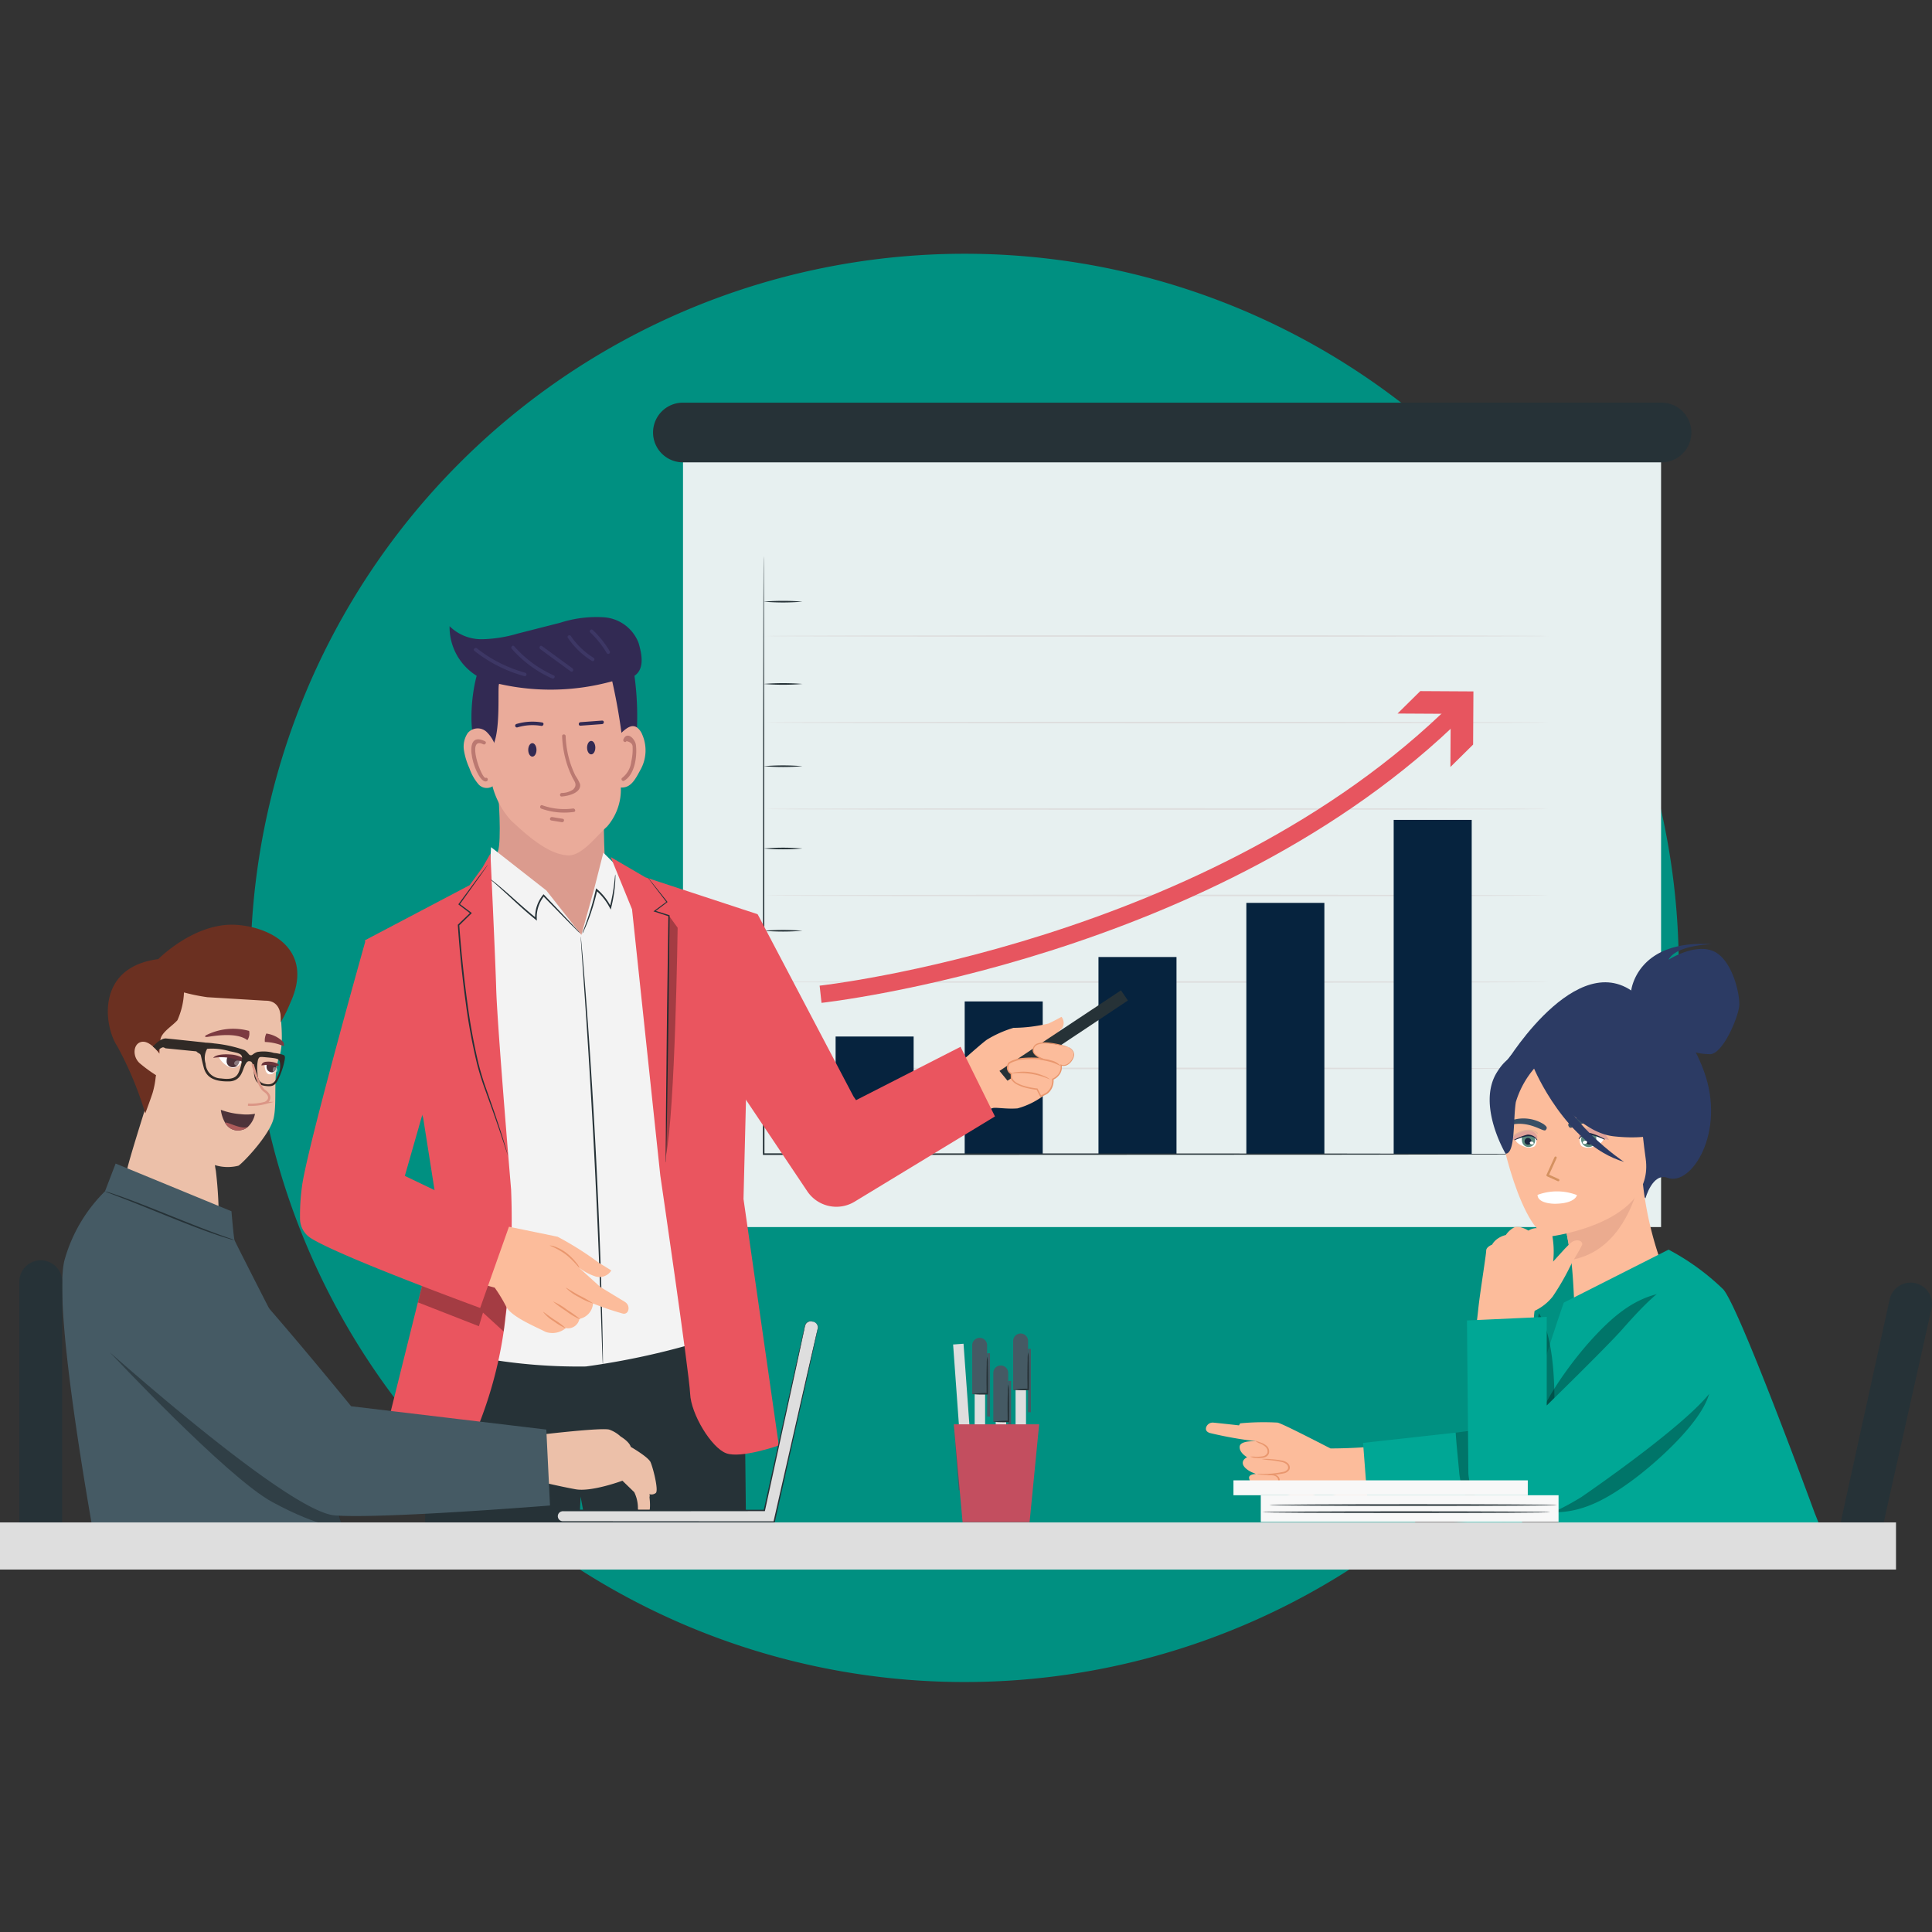 <?xml version="1.0" encoding="UTF-8"?> <svg xmlns="http://www.w3.org/2000/svg" xmlns:xlink="http://www.w3.org/1999/xlink" width="335" height="335" viewBox="0 0 335 335"><rect x="0" y="0" width="335" height="335" fill="#333333" stroke="none"/><defs><clipPath id="clip-path"><rect id="Rectangle_985" data-name="Rectangle 985" width="335" height="247.655" fill="none"></rect></clipPath><clipPath id="clip-path-3"><rect id="Rectangle_984" data-name="Rectangle 984" width="335" height="202.331" fill="none"></rect></clipPath><clipPath id="clip-path-4"><rect id="Rectangle_956" data-name="Rectangle 956" width="27.194" height="20.528" fill="none"></rect></clipPath><clipPath id="clip-path-5"><rect id="Rectangle_955" data-name="Rectangle 955" width="27.194" height="20.526" fill="none"></rect></clipPath><clipPath id="clip-path-6"><rect id="Rectangle_958" data-name="Rectangle 958" width="22.625" height="25.466" fill="none"></rect></clipPath><clipPath id="clip-path-7"><rect id="Rectangle_957" data-name="Rectangle 957" width="22.625" height="25.467" fill="none"></rect></clipPath><clipPath id="clip-path-8"><rect id="Rectangle_960" data-name="Rectangle 960" width="5.256" height="33.974" fill="none"></rect></clipPath><clipPath id="clip-path-9"><rect id="Rectangle_959" data-name="Rectangle 959" width="5.254" height="33.974" fill="none"></rect></clipPath><clipPath id="clip-path-10"><rect id="Rectangle_962" data-name="Rectangle 962" width="10.664" height="15.983" fill="none"></rect></clipPath><clipPath id="clip-path-12"><rect id="Rectangle_964" data-name="Rectangle 964" width="15.504" height="11.902" fill="none"></rect></clipPath><clipPath id="clip-path-13"><rect id="Rectangle_963" data-name="Rectangle 963" width="15.5" height="11.881" fill="none"></rect></clipPath><clipPath id="clip-path-14"><rect id="Rectangle_966" data-name="Rectangle 966" width="2.034" height="41.647" fill="none"></rect></clipPath><clipPath id="clip-path-15"><rect id="Rectangle_965" data-name="Rectangle 965" width="2.032" height="41.644" fill="none"></rect></clipPath><clipPath id="clip-path-16"><rect id="Rectangle_968" data-name="Rectangle 968" width="1" height="0.943" fill="none"></rect></clipPath><clipPath id="clip-path-18"><rect id="Rectangle_970" data-name="Rectangle 970" width="0.86" height="0.885" fill="none"></rect></clipPath><clipPath id="clip-path-19"><rect id="Rectangle_969" data-name="Rectangle 969" width="0.858" height="0.874" fill="none"></rect></clipPath><clipPath id="clip-path-20"><rect id="Rectangle_972" data-name="Rectangle 972" width="40.256" height="30.394" fill="none"></rect></clipPath><clipPath id="clip-path-21"><rect id="Rectangle_971" data-name="Rectangle 971" width="40.248" height="30.394" fill="none"></rect></clipPath></defs><g id="Group_27488" data-name="Group 27488" transform="translate(5425 12996)"><g id="Rectangle_18133" data-name="Rectangle 18133" transform="translate(-5425 -12996)" fill="#fff" stroke="#707070" stroke-width="1" opacity="0"><rect width="335" height="335" stroke="none"></rect><rect x="0.5" y="0.5" width="334" height="334" fill="none"></rect></g><g id="Group_27487" data-name="Group 27487" transform="translate(-5425 -12952)"><g id="Group_1435" data-name="Group 1435" clip-path="url(#clip-path)"><g id="Group_1387" data-name="Group 1387"><g id="Group_1386" data-name="Group 1386" clip-path="url(#clip-path)"><path id="Path_3874" data-name="Path 3874" d="M192.944,0A123.828,123.828,0,1,1,69.116,123.828,123.828,123.828,0,0,1,192.944,0" transform="translate(-25.68)" fill="#009081"></path></g></g><g id="Group_1434" data-name="Group 1434" transform="translate(0 25.819)"><g id="Group_1433" data-name="Group 1433" clip-path="url(#clip-path-3)"><path id="Path_3875" data-name="Path 3875" d="M135.836,158.707c-.018.5-1.637,10.634-1.746,11.119,3.19,1.912,9.574,7.788,17.248,7.792,9.772,0,6.92-15.975,6.4-16.673-.268-.359-2.56.155-2.83-.2-.5-.62-.258-10.725-.693-13.438-.038-.23-12.079,1.658-18.09.248.333,3.076.7,11.264-.287,11.146" transform="translate(-49.821 -80.544)" fill="#db9b8e"></path><path id="Path_3876" data-name="Path 3876" d="M134.144,131.916a14.291,14.291,0,0,0,3.3,6.366c2.57,2.4,6.5,6.025,10.019,6.083,2.364.037,4.892-3.44,6.664-4.992a9.761,9.761,0,0,0,2.387-6.777c.219-2.606,1.054-4.282,1.272-6.892.345-4.093.926-13-5.63-16.753-3.732-2.133-9.669-.945-13.734.454-10.466,3.6-6.531,15.411-4.283,22.51" transform="translate(-48.865 -65.867)" fill="#eaab9a"></path><path id="Path_3877" data-name="Path 3877" d="M132.658,111.832a40.173,40.173,0,0,0,19.581-.457,101.32,101.32,0,0,1,2.1,13.424c1.1-2.363,1.607-2.127,2.058-3.072a52.027,52.027,0,0,0-.3-11.3c1.762-1.2,1.309-3.675.709-5.711a6.951,6.951,0,0,0-5.9-4.429,20.453,20.453,0,0,0-7.692.941l-7.342,1.869a23.335,23.335,0,0,1-6.17.985,7.856,7.856,0,0,1-5.665-2.257,9.94,9.94,0,0,0,4.7,8.6c-1.241,4.529-1.4,12.056.752,13,4.1,1.794,2.655-11.7,3.171-11.6" transform="translate(-46.083 -63.063)" fill="#322a53"></path><path id="Path_3878" data-name="Path 3878" d="M133.7,136.44l-.019-1.3a6.024,6.024,0,0,0-1.812-3.6,2.256,2.256,0,0,0-3.187.168c-.014.016-.029.032-.042.048a4.184,4.184,0,0,0-.659,3.056,12.171,12.171,0,0,0,.94,3.054,8.46,8.46,0,0,0,1.489,2.684,1.917,1.917,0,0,0,2.449.5c1.182-.829,1.093-2.954.839-4.616" transform="translate(-47.527 -74.48)" fill="#eaab9a"></path><path id="Path_3879" data-name="Path 3879" d="M174.248,131.727a2.814,2.814,0,0,0-.9-1.171c-.973-.654-2.017.291-2.891,1.136-1.865,1.8-1.119,9.289.106,9.283,1.8.118,2.56-1.515,3.516-3.279a6.852,6.852,0,0,0,.167-5.969" transform="translate(-62.915 -74.246)" fill="#eaab9a"></path><path id="Path_3880" data-name="Path 3880" d="M154.879,132.915a17.963,17.963,0,0,0,.949,5.177,17.229,17.229,0,0,0,.835,1.989c.346.7.941,1.274.116,2.1a3.556,3.556,0,0,1-1.97.591c-.393.028-.393.639,0,.611,1.2-.083,3.455-.66,3.175-2.166a7.52,7.52,0,0,0-.788-1.438,16.366,16.366,0,0,1-.94-2.337,17.426,17.426,0,0,1-.764-4.529c-.016-.394-.627-.394-.611,0" transform="translate(-57.41 -75.093)" fill="#bb7971"></path><path id="Path_3881" data-name="Path 3881" d="M149.236,152.745a11.906,11.906,0,0,0,5.652.565c.394-.053.222-.64-.162-.591a11.271,11.271,0,0,1-5.317-.563c-.372-.132-.532.459-.162.591" transform="translate(-55.375 -82.345)" fill="#bb7971"></path><path id="Path_3882" data-name="Path 3882" d="M151.962,156.008l1.831.3c.394.063.549-.524.162-.591l-1.831-.3c-.394-.065-.549.523-.163.591" transform="translate(-56.378 -83.562)" fill="#bb7971"></path><path id="Path_3883" data-name="Path 3883" d="M132.413,134.3c-4.559-2.283-1.459,7.615.28,6.94.363-.14.2-.731-.162-.591-.7.272-3.46-7.343-.425-5.824.351.175.66-.351.307-.528" transform="translate(-48.316 -75.589)" fill="#bb7971"></path><path id="Path_3884" data-name="Path 3884" d="M172.345,133.912q1.121.246,1.061,1.091a6.93,6.93,0,0,1,0,.758,8.932,8.932,0,0,1-.229,1.668,4.134,4.134,0,0,1-1.543,2.814.305.305,0,1,0,.307.528c1.861-1.046,2.278-4.295,2.038-6.2-.126-1.006-1.5-2.479-2.166-.969-.158.356.368.667.526.307" transform="translate(-63.714 -75.219)" fill="#bb7971"></path><path id="Path_3885" data-name="Path 3885" d="M147.177,136.2c0,.644-.321,1.166-.717,1.166s-.716-.522-.716-1.166.321-1.166.716-1.166.717.522.717,1.166" transform="translate(-54.151 -75.992)" fill="#322a53"></path><path id="Path_3886" data-name="Path 3886" d="M163.411,135.579c0,.644-.321,1.166-.717,1.166s-.716-.522-.716-1.166.321-1.166.716-1.166.717.522.717,1.166" transform="translate(-60.183 -75.76)" fill="#322a53"></path><path id="Path_3887" data-name="Path 3887" d="M142.533,130.088a9.021,9.021,0,0,1,4.135-.256c.394.061.55-.526.162-.591a9.771,9.771,0,0,0-4.466.258.306.306,0,1,0,.163.591" transform="translate(-52.812 -73.784)" fill="#322a53"></path><path id="Path_3888" data-name="Path 3888" d="M159.979,129.687l3.758-.276c.393-.03.393-.638,0-.61l-3.758.276c-.394.028-.394.638,0,.61" transform="translate(-59.33 -73.675)" fill="#322a53"></path><path id="Path_3889" data-name="Path 3889" d="M130.837,109.262a24.232,24.232,0,0,0,8.641,4.382.306.306,0,0,0,.162-.591,23.5,23.5,0,0,1-8.372-4.226c-.3-.24-.74.2-.431.432" transform="translate(-48.573 -66.228)" fill="#3d3765"></path><path id="Path_3890" data-name="Path 3890" d="M141.154,108.678a20.228,20.228,0,0,0,6.973,5.136c.354.16.666-.366.307-.525a19.856,19.856,0,0,1-6.851-5.041c-.26-.3-.691.138-.431.431" transform="translate(-52.415 -66.001)" fill="#3d3765"></path><path id="Path_3891" data-name="Path 3891" d="M148.974,108.739l5.29,3.864c.317.233.622-.3.307-.526l-5.29-3.866c-.317-.233-.622.3-.307.528" transform="translate(-55.302 -66.003)" fill="#3d3765"></path><path id="Path_3892" data-name="Path 3892" d="M156.648,105.707a13.927,13.927,0,0,0,4.155,4c.334.209.64-.319.307-.528a13.164,13.164,0,0,1-3.939-3.777c-.221-.323-.75-.018-.528.307" transform="translate(-58.181 -64.929)" fill="#3d3765"></path><path id="Path_3893" data-name="Path 3893" d="M162.808,104.182a16.507,16.507,0,0,1,2.848,3.566.305.305,0,0,0,.528-.307,17.128,17.128,0,0,0-2.942-3.69c-.285-.27-.716.162-.431.431" transform="translate(-60.457 -64.336)" fill="#3d3765"></path><rect id="Rectangle_949" data-name="Rectangle 949" width="169.593" height="140.385" transform="translate(118.43 2.564)" fill="#e7f0f0"></rect><path id="Path_3894" data-name="Path 3894" d="M347,105.393c0,.077-30.4.14-67.9.14s-67.9-.063-67.9-.14,30.4-.14,67.9-.14,67.9.063,67.9.14" transform="translate(-78.468 -64.926)" fill="#dedede"></path><path id="Path_3895" data-name="Path 3895" d="M347,129.255c0,.077-30.4.14-67.9.14s-67.9-.063-67.9-.14,30.4-.139,67.9-.139,67.9.063,67.9.139" transform="translate(-78.468 -73.792)" fill="#dedede"></path><path id="Path_3896" data-name="Path 3896" d="M347,153.116c0,.077-30.4.14-67.9.14s-67.9-.063-67.9-.14,30.4-.14,67.9-.14,67.9.063,67.9.14" transform="translate(-78.468 -82.657)" fill="#dedede"></path><path id="Path_3897" data-name="Path 3897" d="M347,176.975c0,.077-30.4.14-67.9.14s-67.9-.063-67.9-.14,30.4-.14,67.9-.14,67.9.063,67.9.14" transform="translate(-78.468 -91.522)" fill="#dedede"></path><path id="Path_3898" data-name="Path 3898" d="M347,200.837c0,.077-30.4.139-67.9.139s-67.9-.063-67.9-.139,30.4-.14,67.9-.14,67.9.063,67.9.14" transform="translate(-78.468 -100.388)" fill="#dedede"></path><path id="Path_3899" data-name="Path 3899" d="M347,224.7c0,.077-30.4.14-67.9.14s-67.9-.063-67.9-.14,30.4-.14,67.9-.14,67.9.063,67.9.14" transform="translate(-78.468 -109.256)" fill="#dedede"></path><rect id="Rectangle_950" data-name="Rectangle 950" width="13.529" height="43.562" transform="translate(216.111 86.736)" fill="#06233e"></rect><rect id="Rectangle_951" data-name="Rectangle 951" width="13.529" height="57.951" transform="translate(241.659 72.347)" fill="#06233e"></rect><rect id="Rectangle_952" data-name="Rectangle 952" width="13.529" height="20.389" transform="translate(144.891 109.909)" fill="#06233e"></rect><rect id="Rectangle_953" data-name="Rectangle 953" width="13.529" height="26.475" transform="translate(167.274 103.824)" fill="#06233e"></rect><rect id="Rectangle_954" data-name="Rectangle 954" width="13.529" height="34.175" transform="translate(190.471 96.124)" fill="#06233e"></rect><path id="Path_3900" data-name="Path 3900" d="M355.047,51.431H185.358a5.173,5.173,0,0,1,0-10.347h169.69a5.173,5.173,0,0,1,0,10.347" transform="translate(-66.947 -41.084)" fill="#263237"></path><path id="Path_3901" data-name="Path 3901" d="M347.965,187.115s-.211,0-.622.014l-1.826.014-7.022.026-25.827.045-85.206.041H210.484v-.138c.02-29.342.034-55.252.048-73.847.018-9.289.031-16.739.041-21.888.012-2.56.02-4.549.026-5.908q0-1,.012-1.528c0-.344.012-.52.012-.52s0,.175.014.52,0,.86.011,1.528c0,1.351.014,3.336.024,5.908,0,5.142.024,12.6.041,21.888.012,18.59.028,44.506.045,73.847l-.138-.138h16.839l85.206.041,25.827.045,7.022.025,1.826.014c.411,0,.622.014.622.014" transform="translate(-78.205 -56.816)" fill="#263237"></path><path id="Path_3902" data-name="Path 3902" d="M217.423,95.908a40.519,40.519,0,0,1-6.719,0,40.524,40.524,0,0,1,6.719,0" transform="translate(-78.287 -61.402)" fill="#263237"></path><path id="Path_3903" data-name="Path 3903" d="M217.423,118.616a40.519,40.519,0,0,1-6.719,0,40.524,40.524,0,0,1,6.719,0" transform="translate(-78.287 -69.839)" fill="#263237"></path><path id="Path_3904" data-name="Path 3904" d="M217.423,141.306a40.519,40.519,0,0,1-6.719,0,40.519,40.519,0,0,1,6.719,0" transform="translate(-78.287 -78.269)" fill="#263237"></path><path id="Path_3905" data-name="Path 3905" d="M217.423,164.009a40.523,40.523,0,0,1-6.719,0,40.519,40.519,0,0,1,6.719,0" transform="translate(-78.287 -86.705)" fill="#263237"></path><path id="Path_3906" data-name="Path 3906" d="M217.423,186.708a40.519,40.519,0,0,1-6.719,0,40.526,40.526,0,0,1,6.719,0" transform="translate(-78.287 -95.138)" fill="#263237"></path><path id="Path_3907" data-name="Path 3907" d="M217.423,209.407a40.523,40.523,0,0,1-6.719,0,40.519,40.519,0,0,1,6.719,0" transform="translate(-78.287 -103.572)" fill="#263237"></path><path id="Path_3908" data-name="Path 3908" d="M415.843,214.667s13.263-21.589,23.533-10.478c0,0,6.715,1.715,10.561,12.168,3.925,10.665-2.188,20.086-6.268,18.562-2.617-.985-3.842,3.544-3.842,3.544Z" transform="translate(-154.506 -100.504)" fill="#2c3b64"></path><path id="Path_3909" data-name="Path 3909" d="M450.052,198.546s.914-8.938,13.982-8.074c0,0-6.176.11-7.5,2.688,0,0,4.49-2.895,7.767-1.487s4.663,7.538,4.488,9.49-2.692,8.049-4.9,8.366a10.246,10.246,0,0,1-5.087-1.239Z" transform="translate(-167.216 -96.567)" fill="#2c3b64"></path><path id="Path_3910" data-name="Path 3910" d="M449.568,273.787a60.269,60.269,0,0,1-4.529-17.144l-.787.275-13.182,4.644s.923,4.226,1.514,8.249c.243,1.645.414,4.579.526,7.143.116,2.619,2.692,2.867,5.317,2.745,6.971-.323,10.811-2.922,11.136-5.908" transform="translate(-160.163 -121.175)" fill="#fcbc9b"></path><path id="Path_3911" data-name="Path 3911" d="M431.1,261.726s.926,4.226,1.515,8.249c7.562-1.309,10.579-8.814,11.67-12.891Z" transform="translate(-160.176 -121.338)" fill="#ebab8f"></path><path id="Path_3912" data-name="Path 3912" d="M438.67,238.506a40.324,40.324,0,0,0,3.254-12.375c.128-3.939-3.878-17.883-17.881-13.773a19.629,19.629,0,0,0-7.617,4.206c-2.8,2.545-6.631,7.715.169,19.411l1.906,4.006Z" transform="translate(-153.37 -104.442)" fill="#2c3b64"></path><path id="Path_3913" data-name="Path 3913" d="M422.571,252.423s18.009-2.292,16.408-13.487-.355-19.03-11.92-18.037-13.194,5.581-13.558,9.453,4.346,22.384,9.072,22.077" transform="translate(-153.628 -107.862)" fill="#fcbc9b"></path><path id="Path_3914" data-name="Path 3914" d="M431.05,259.35s-.228,1.456-3.8,1.5c0,0-3,.042-3.028-1.538a9.646,9.646,0,0,1,6.831.033" transform="translate(-157.618 -121.942)" fill="#fff"></path><path id="Path_3915" data-name="Path 3915" d="M435.849,241.932a1.815,1.815,0,0,1,.841-.573,3.091,3.091,0,0,1,2.4.2,4.264,4.264,0,0,1,1.741,1.709,5.3,5.3,0,0,1-1.656-.494,6.021,6.021,0,0,0-1.648-.528,2.039,2.039,0,0,0-1.457.344c-.172.13-.3.349-.437.071-.108-.212.093-.557.217-.721" transform="translate(-161.847 -115.438)" fill="#dfa29a"></path><path id="Path_3916" data-name="Path 3916" d="M433.234,238.651a7.541,7.541,0,0,1,5.721-.882,3.828,3.828,0,0,1,2.662,1.772,8.373,8.373,0,0,0-3.294-.916c-3-.138-5.01,1.516-5.4,1.129-.534-.536-.016-.831.309-1.111" transform="translate(-160.766 -114.081)" fill="#394f65"></path><path id="Path_3917" data-name="Path 3917" d="M440.228,242.34a7.991,7.991,0,0,0-2.2-1.012,3.329,3.329,0,0,0-1.483-.035,1.688,1.688,0,0,0-.9.467c-.083.112-.266,0-.184-.116a1.711,1.711,0,0,1,.851-.5,2.982,2.982,0,0,1,1.459-.067,6.588,6.588,0,0,1,2.56,1.126.083.083,0,0,1,.025.114.082.082,0,0,1-.114.026" transform="translate(-161.785 -115.367)" fill="#e0b497"></path><path id="Path_3918" data-name="Path 3918" d="M436.047,244.851c.146.25.331.283.774.408a2.638,2.638,0,0,0,1.53-.2,3.722,3.722,0,0,0,1.32-.754,1.689,1.689,0,0,0,.329-.534l-.591-.234-.187-.075a5.469,5.469,0,0,0-1.733-.459,2.523,2.523,0,0,0-.441.016,2.2,2.2,0,0,0-.849.28c-.1.075-.183.148-.25.207-.285.258-.055,1.1.09,1.347" transform="translate(-161.926 -116.107)" fill="#fff"></path><path id="Path_3919" data-name="Path 3919" d="M436.278,244.128a1.3,1.3,0,0,0,1.545.985h0c.7-.156,1.128-.717,1.044-1.914a2.6,2.6,0,0,0-1.918-.185,1.369,1.369,0,0,1-.465.083,1.3,1.3,0,0,0-.207,1.03" transform="translate(-162.087 -116.072)" fill="#5b8a7e"></path><path id="Path_3920" data-name="Path 3920" d="M437.453,244.46a.679.679,0,1,0,.51-.837.693.693,0,0,0-.51.837" transform="translate(-162.528 -116.331)" fill="#19243e"></path><path id="Path_3921" data-name="Path 3921" d="M436.688,245.089c.033.15.233.233.447.185s.361-.207.327-.357-.234-.232-.447-.185-.36.207-.327.356" transform="translate(-162.249 -116.745)" fill="#fff"></path><path id="Path_3922" data-name="Path 3922" d="M440.046,243.727c-1.276-.514-3.275-1.52-4.358-.12-.045.059-.143,0-.1-.063a2.128,2.128,0,0,1,2-.95,11.476,11.476,0,0,1,2.491,1.023c.069.027.034.138-.035.11" transform="translate(-161.838 -115.951)" fill="#19243e"></path><path id="Path_3923" data-name="Path 3923" d="M421.214,242.5a1.594,1.594,0,0,0-.728-.522,2.725,2.725,0,0,0-2.117.122,3.757,3.757,0,0,0-1.576,1.471,4.7,4.7,0,0,0,1.467-.4,5.3,5.3,0,0,1,1.461-.433,1.8,1.8,0,0,1,1.276.331c.148.116.255.313.394.071.1-.185-.071-.492-.177-.638" transform="translate(-154.859 -115.666)" fill="#dfa29a"></path><path id="Path_3924" data-name="Path 3924" d="M421.661,239.62a6.64,6.64,0,0,0-5.018-.886,3.37,3.37,0,0,0-2.379,1.515,7.356,7.356,0,0,1,2.917-.743c2.647-.063,4.38,1.432,4.727,1.1.48-.461.03-.731-.251-.985" transform="translate(-153.919 -114.462)" fill="#394f65"></path><path id="Path_3925" data-name="Path 3925" d="M417.527,242.773a7.026,7.026,0,0,1,1.958-.849,2.934,2.934,0,0,1,1.305,0,1.491,1.491,0,0,1,.788.427c.07.1.234,0,.163-.1a1.5,1.5,0,0,0-.738-.459,2.626,2.626,0,0,0-1.284-.087,5.792,5.792,0,0,0-2.267.941.074.074,0,1,0,.077.126" transform="translate(-155.09 -115.61)" fill="#e0b497"></path><path id="Path_3926" data-name="Path 3926" d="M421.541,245.062c-.132.217-.3.244-.689.344a2.314,2.314,0,0,1-1.343-.211,3.28,3.28,0,0,1-1.146-.689,1.493,1.493,0,0,1-.28-.476l.516-.2.166-.063a4.856,4.856,0,0,1,1.534-.37,2.228,2.228,0,0,1,.393.022,1.923,1.923,0,0,1,.743.262,1.733,1.733,0,0,1,.214.2c.246.233.026.967-.106,1.181" transform="translate(-155.338 -116.253)" fill="#fff"></path><path id="Path_3927" data-name="Path 3927" d="M422.156,244.42a1.143,1.143,0,0,1-1.379.837c-.61-.15-.984-.654-.882-1.706a2.283,2.283,0,0,1,1.691-.124,1.242,1.242,0,0,0,.408.08,1.143,1.143,0,0,1,.163.91" transform="translate(-156.005 -116.225)" fill="#5b8a7e"></path><path id="Path_3928" data-name="Path 3928" d="M421.8,244.708a.591.591,0,1,1-.433-.747.611.611,0,0,1,.433.747" transform="translate(-156.289 -116.457)" fill="#19243e"></path><path id="Path_3929" data-name="Path 3929" d="M422.755,245.284c-.031.132-.211.2-.394.153s-.313-.2-.282-.321.209-.2.394-.154.313.2.282.321" transform="translate(-156.821 -116.83)" fill="#fff"></path><path id="Path_3930" data-name="Path 3930" d="M417.861,244c1.134-.427,2.912-1.276,3.838-.021.04.053.126,0,.087-.053a1.876,1.876,0,0,0-1.743-.874,10.137,10.137,0,0,0-2.212.85c-.061.024-.033.123.03.1" transform="translate(-155.232 -116.122)" fill="#19243e"></path><path id="Path_3931" data-name="Path 3931" d="M428.375,249.391l-1.388,3.056,1.857.843" transform="translate(-158.646 -118.48)" fill="none" stroke="#d49160" stroke-linecap="round" stroke-linejoin="round" stroke-width="0.4"></path><path id="Path_3932" data-name="Path 3932" d="M422,220.611s6.812,12.422,14.642,13.275,10.813-1.642,10.813-1.642a21.6,21.6,0,0,1-8.815-11.619s-13.83-6.794-16.64-.01" transform="translate(-156.794 -106.669)" fill="#2c3b64"></path><path id="Path_3933" data-name="Path 3933" d="M423.2,222.422s5.486,13.245,15.648,16.276c0,0-10.744-7.074-12.861-16.034s-2.787-.24-2.787-.24" transform="translate(-157.24 -107.047)" fill="#2c3b64"></path><path id="Path_3934" data-name="Path 3934" d="M419.292,222.8a16.037,16.037,0,0,0-3.742,6.44c-.485,2.979-.041,8.9-1.772,8.95,0,0-4.992-8.39-1.555-14.038,3.645-5.991,7.071-1.351,7.071-1.351" transform="translate(-152.712 -107.962)" fill="#2c3b64"></path><path id="Path_3935" data-name="Path 3935" d="M432.973,329.661h41.989l-3.686-9.192s-13.159-35.92-15.882-38.828a41.369,41.369,0,0,0-9.465-6.871l-18.166,9.187s-5.272,14.967-5.973,20.853c-.163,1.378-.26,2.8-.286,4.232a17.859,17.859,0,0,0,11.146,16.807Z" transform="translate(-156.608 -127.909)" fill="#00a795"></path><path id="Path_3936" data-name="Path 3936" d="M422.362,272.3l-2.009,2.208a15.51,15.51,0,0,0-.2-4.772c-.512-.512-1.193,0-1.193,0a1.554,1.554,0,0,0-1.107-1.022,2.867,2.867,0,0,0-1.789.425s-1.7-1.083-2.641-.457a4.228,4.228,0,0,0-1.278,1.223,4.151,4.151,0,0,0-1.7.85,3.165,3.165,0,0,0-.681.825s-1.022.368-1.022,1.05-1.107,7.5-1.363,10.043-.848,6.508-.848,6.508L416.814,289s.144-5.317.333-5.955a8.713,8.713,0,0,0,3.127-2.468,43.342,43.342,0,0,0,3.32-5.825c.466-.787,1.8-3.025,1.806-3.22.012-.614-.683-.8-1.274-.654-.658.165-1.264.951-1.761,1.414" transform="translate(-151.046 -125.577)" fill="#fcbc9b"></path><g id="Group_1392" data-name="Group 1392" transform="translate(269.163 171.87)" opacity="0.3"><g id="Group_1391" data-name="Group 1391"><g id="Group_1390" data-name="Group 1390" clip-path="url(#clip-path-4)"><g id="Group_1389" data-name="Group 1389" transform="translate(0 0.002)"><g id="Group_1388" data-name="Group 1388" clip-path="url(#clip-path-5)"><path id="Path_3937" data-name="Path 3937" d="M431.986,331.775l-3.69,3.308c5.209.177,9.62-2.4,13.824-5.484s11.97-10.014,13.37-15.033a173.063,173.063,0,0,0-23.5,17.208" transform="translate(-428.296 -314.568)"></path></g></g></g></g></g><g id="Group_1397" data-name="Group 1397" transform="translate(265.837 154.338)" opacity="0.3"><g id="Group_1396" data-name="Group 1396"><g id="Group_1395" data-name="Group 1395" clip-path="url(#clip-path-6)"><g id="Group_1394" data-name="Group 1394"><g id="Group_1393" data-name="Group 1393" clip-path="url(#clip-path-7)"><path id="Path_3938" data-name="Path 3938" d="M442.66,290.638l2.968-3.97c-5.141.853-8.958,4.25-12.474,8.1S423.389,306.938,423,312.135a173.092,173.092,0,0,0,19.657-21.5" transform="translate(-423.003 -286.668)"></path></g></g></g></g></g><g id="Group_1402" data-name="Group 1402" transform="translate(264.268 157.872)" opacity="0.3"><g id="Group_1401" data-name="Group 1401"><g id="Group_1400" data-name="Group 1400" clip-path="url(#clip-path-8)"><g id="Group_1399" data-name="Group 1399"><g id="Group_1398" data-name="Group 1398" clip-path="url(#clip-path-9)"><path id="Path_3939" data-name="Path 3939" d="M420.506,321.31l.055,4.957c3.568-3.8,4.529-8.817,4.992-14.009s.366-15.6-2.485-19.964a173.066,173.066,0,0,0-2.56,29.017" transform="translate(-420.506 -292.292)"></path></g></g></g></g></g><path id="Path_3940" data-name="Path 3940" d="M343.019,323.468c-.1.016-7.162-.8-8.986-.967a1.2,1.2,0,0,0-1.263.788c-.12.366-.049.764.6,1a67.4,67.4,0,0,0,8.139,1.444s-2.822-.2-2.93.906,1.294,1.859,1.294,1.859-.94.394-.731,1.205,1.537,1.4,1.537,1.4l.713.3s-1.181,0-1.193.642a1.576,1.576,0,0,0,1.268,1.379c.63.144,3.513.742,3.513.742L347.1,329.1l-1.609-4.843Z" transform="translate(-123.622 -145.641)" fill="#fcbc9b"></path><path id="Path_3941" data-name="Path 3941" d="M367.7,326.343a87.188,87.188,0,0,1-10,.591c-.715-.343-8.039-4.175-9.167-4.478a42.6,42.6,0,0,0-6.482.124s-1.152,1.232,1.41,2.016a18.568,18.568,0,0,0,3.829.638l-.634,8.57a23.08,23.08,0,0,0,6.623,1.656l2.9-.835,13.194,2.33Z" transform="translate(-126.992 -145.601)" fill="#fcbc9b"></path><path id="Path_3942" data-name="Path 3942" d="M345.8,327.507a10.955,10.955,0,0,0,1.093.478,2.309,2.309,0,0,1,.961.686,1.065,1.065,0,0,1,.132,1.122,1.478,1.478,0,0,1-1.237.591,6.376,6.376,0,0,1-1.828-.126" transform="translate(-128.154 -147.504)" fill="#fcbc9b"></path><path id="Path_3943" data-name="Path 3943" d="M344.919,330.248a8.38,8.38,0,0,1,1,.035,6.418,6.418,0,0,0,1.059-.065,1.091,1.091,0,0,0,.938-.615,1.068,1.068,0,0,0-.351-1.059,3.218,3.218,0,0,0-.888-.542,2.37,2.37,0,0,1-.879-.5,7.789,7.789,0,0,1,.953.313,3.042,3.042,0,0,1,.985.536,1.3,1.3,0,0,1,.443,1.335,1.03,1.03,0,0,1-.508.591,1.959,1.959,0,0,1-.655.2,5.27,5.27,0,0,1-1.109,0,2.345,2.345,0,0,1-.985-.233" transform="translate(-128.154 -147.504)" fill="#e9976e"></path><path id="Path_3944" data-name="Path 3944" d="M346.853,335.13a14.407,14.407,0,0,0,4.392-.2c.445-.089.957-.26,1.1-.691a.911.911,0,0,0-.359-.955,2.325,2.325,0,0,0-1-.394,24.839,24.839,0,0,0-3.348-.356" transform="translate(-128.873 -149.373)" fill="#fcbc9b"></path><path id="Path_3945" data-name="Path 3945" d="M347.629,332.539a8.348,8.348,0,0,1,1.662.019,14.619,14.619,0,0,1,1.8.227,2.2,2.2,0,0,1,1.032.429,1.181,1.181,0,0,1,.351.523.856.856,0,0,1-.049.667,1.485,1.485,0,0,1-1.046.632c-.368.075-.721.13-1.061.172a13.007,13.007,0,0,1-1.81.094,10.624,10.624,0,0,1-1.215-.089,1.271,1.271,0,0,1-.439-.094c0-.043.636.014,1.652-.012a16.084,16.084,0,0,0,1.772-.151c.331-.047.681-.108,1.034-.184a1.254,1.254,0,0,0,.857-.494.729.729,0,0,0-.232-.855,2.018,2.018,0,0,0-.9-.394c-.654-.141-1.256-.221-1.762-.282a11.97,11.97,0,0,1-1.645-.216" transform="translate(-128.871 -149.362)" fill="#e9976e"></path><path id="Path_3946" data-name="Path 3946" d="M348.8,336.967a3.963,3.963,0,0,1,.912-.083,1.332,1.332,0,0,1,.837.327.81.81,0,0,1,.234.835,1.14,1.14,0,0,1-.756.6,7.419,7.419,0,0,1-2.67.238" transform="translate(-129.061 -150.988)" fill="#fcbc9b"></path><path id="Path_3947" data-name="Path 3947" d="M347.361,338.828a3.761,3.761,0,0,1,.941-.083,7.981,7.981,0,0,0,1-.108,2.937,2.937,0,0,0,1.11-.394.611.611,0,0,0,.27-.439.71.71,0,0,0-.146-.475,1.181,1.181,0,0,0-.805-.4c-.556-.047-.926.036-.931-.018a1.844,1.844,0,0,1,.945-.179,1.327,1.327,0,0,1,.994.443.958.958,0,0,1,.217.652.88.88,0,0,1-.376.642,2.906,2.906,0,0,1-1.239.425,5.931,5.931,0,0,1-1.039.052,2.825,2.825,0,0,1-.945-.114" transform="translate(-129.06 -150.928)" fill="#e9976e"></path><path id="Path_3948" data-name="Path 3948" d="M398.242,324.188l-22.16,2.456.984,12.827,26.782,1.511Z" transform="translate(-139.733 -146.271)" fill="#00a795"></path><g id="Group_1407" data-name="Group 1407" transform="translate(252.401 178.071)" opacity="0.3"><g id="Group_1406" data-name="Group 1406"><g id="Group_1405" data-name="Group 1405" clip-path="url(#clip-path-10)"><g id="Group_1404" data-name="Group 1404" transform="translate(0 0)"><g id="Group_1403" data-name="Group 1403" clip-path="url(#clip-path-10)"><path id="Path_3949" data-name="Path 3949" d="M412.066,337.143l-1.828-6.93a9.389,9.389,0,0,0-1.278-3.192c-.675-.934-2.054-2.757-3.192-2.574l-4.135.51c.143,2.166.393,4.431.591,6.609a11.456,11.456,0,0,0,2.215,6.079,6.947,6.947,0,0,0,5.676,2.757,2.38,2.38,0,0,0,1.9-.88,2.991,2.991,0,0,0,.047-2.382" transform="translate(-401.627 -324.434)"></path></g></g></g></g></g><path id="Path_3950" data-name="Path 3950" d="M447.879,300.785c-1.914,5.12-23.261,19.693-23.261,19.693s-6.648,4.23-10.508,4.309a9.034,9.034,0,0,1-9.121-8.4c-.033-5.447-.24-26.506-.24-26.506l13.83-.632v15.372s10.552-10.319,13.047-13.149c4.84-5.49,9.722-10.482,13.8-8.741" transform="translate(-150.383 -130.736)" fill="#00a795"></path><path id="Path_3951" data-name="Path 3951" d="M519.8,283.961h0a3.715,3.715,0,0,0-4.436,2.817h0L505.2,333.036l7.432.018,9.986-44.657a3.716,3.716,0,0,0-2.817-4.437h0" transform="translate(-187.705 -131.291)" fill="#263237"></path><path id="Path_3952" data-name="Path 3952" d="M262.1,219.379l2.4-1.465s3.141-2.8,4-3.407a19.585,19.585,0,0,1,4.62-2.058,26.981,26.981,0,0,0,6.077-.75c1.077-.5,2.241-1.16,2.241-1.16a1.656,1.656,0,0,1,.116,1.946,18.55,18.55,0,0,1-3.962,3.221l1.244,8.108a13.647,13.647,0,0,1-5.011,2.6c-1.924.159-3.775-.221-4.319-.05s-1.895.646-1.895.646Z" transform="translate(-97.383 -104.045)" fill="#fcbc9b"></path><path id="Path_3953" data-name="Path 3953" d="M275.759,217.2l21.071-13.97,1.2,1.758-20.875,13.909Z" transform="translate(-102.458 -101.327)" fill="#263237"></path><path id="Path_3954" data-name="Path 3954" d="M288.4,218.468a1.434,1.434,0,0,1,.908,1.813,1.46,1.46,0,0,1-.147.312c-.861,1.469-1.952,1.011-1.952,1.011a2.191,2.191,0,0,1-1.423,2.443,2.73,2.73,0,0,1-1.063,2.448l-1.024.53-.654-1.26s-3.854-.353-4.435-1.887l-.028-.788a1.143,1.143,0,0,1-.626-1.126c.124-.748.073-.764,1.524-1.26a14.626,14.626,0,0,1,4.529-.166s-1.65-.63-1.621-1.482.686-1.4,2.458-1.272a17.559,17.559,0,0,1,3.56.691" transform="translate(-103.274 -106.729)" fill="#fcbc9b"></path><path id="Path_3955" data-name="Path 3955" d="M288.348,218.388a6.116,6.116,0,0,1-.636-.142c-.414-.094-1.022-.234-1.8-.346a12.524,12.524,0,0,0-1.3-.126,3.583,3.583,0,0,0-1.483.2,1.089,1.089,0,0,0-.571.512.938.938,0,0,0-.041.788,1.774,1.774,0,0,0,.623.628,4.654,4.654,0,0,0,.862.447l.738.3-.787-.065a17.053,17.053,0,0,0-3.785.014,4.847,4.847,0,0,0-.971.26,3.768,3.768,0,0,0-.918.406.592.592,0,0,0-.182.393l-.043.264a.9.9,0,0,0,0,.233,1.051,1.051,0,0,0,.557.742l.072.041v.079c0,.252.02.524.027.788v-.043l.1.177a2.246,2.246,0,0,0,.869.737,6.1,6.1,0,0,0,1.095.437,12.691,12.691,0,0,0,2.259.451h.075l.033.065.65,1.263-.178-.057,1.025-.526h-.016a2.579,2.579,0,0,0,1.022-2.327v-.087l.073-.034a2.511,2.511,0,0,0,1.146-.984,1.976,1.976,0,0,0,.234-1.327l-.032-.17.161.057a1.273,1.273,0,0,0,1-.09,2.051,2.051,0,0,0,.7-.628,2.481,2.481,0,0,0,.375-.734,1.177,1.177,0,0,0-.026-.672,1.584,1.584,0,0,0-.591-.735c-.183-.128-.291-.179-.285-.2a.9.9,0,0,1,.315.141,1.574,1.574,0,0,1,.667.743,1.272,1.272,0,0,1,.053.738,2.536,2.536,0,0,1-.376.787,2.176,2.176,0,0,1-.74.693,1.438,1.438,0,0,1-1.15.114l.13-.113a2.169,2.169,0,0,1-.234,1.477,2.72,2.72,0,0,1-1.233,1.1l.065-.12a3.043,3.043,0,0,1-.2,1.39,2.646,2.646,0,0,1-.911,1.182l-1.022.534-.117.061-.06-.116-.656-1.258.108.073a12.859,12.859,0,0,1-2.316-.455,6.36,6.36,0,0,1-1.145-.457,2.5,2.5,0,0,1-.984-.839l-.116-.222v-.045c0-.273-.02-.545-.028-.787l.077.12a1.32,1.32,0,0,1-.707-.959,1.155,1.155,0,0,1,0-.309l.045-.27a.865.865,0,0,1,.278-.552,3.811,3.811,0,0,1,1-.451,5.066,5.066,0,0,1,1.02-.266,16.805,16.805,0,0,1,3.852,0l-.055.232a4.944,4.944,0,0,1-.906-.48,1.971,1.971,0,0,1-.693-.725,1.224,1.224,0,0,1,.723-1.571l.013,0a3.726,3.726,0,0,1,1.576-.185,12.021,12.021,0,0,1,1.315.158,16.3,16.3,0,0,1,1.8.415c.2.059.361.111.466.148a.506.506,0,0,1,.153.067" transform="translate(-103.214 -106.65)" fill="#e9976e"></path><path id="Path_3956" data-name="Path 3956" d="M285.7,227.03A12.763,12.763,0,0,0,278.915,226a2.88,2.88,0,0,1,1-.25,8.9,8.9,0,0,1,4.9.745,2.837,2.837,0,0,1,.884.537" transform="translate(-103.63 -109.667)" fill="#e9976e"></path><path id="Path_3957" data-name="Path 3957" d="M290.447,223.355c-.047.059-.757-.408-1.772-.679s-1.856-.349-1.855-.431a3.719,3.719,0,0,1,1.932.163,3.068,3.068,0,0,1,1.691.947" transform="translate(-106.567 -108.372)" fill="#e9976e"></path><path id="Path_3958" data-name="Path 3958" d="M117.212,336.576l.2-28.907,4.067-10.545v-2.846l45.943-.77v3.314l5.274,13.107.282,26.648H146.439l-2.218-12.034-.512,12.034Z" transform="translate(-43.55 -134.872)" fill="#263237"></path><path id="Path_3959" data-name="Path 3959" d="M132.635,163.721l9.588,7.511,6.073,7.712,2.222-7.993,1.591-6.27,2.611,2.592,6.619,14.1,7.446,68.137a131.091,131.091,0,0,1-19.712,4.263,94.731,94.731,0,0,1-17.446-1.378V216.549l-3.811-35.518,4.607-13.6Z" transform="translate(-47.49 -86.65)" fill="#f3f3f3"></path><path id="Path_3960" data-name="Path 3960" d="M164.053,262.488a.985.985,0,0,1-.019-.2c0-.14-.016-.327-.028-.561-.02-.51-.045-1.235-.079-2.166-.065-1.893-.155-4.6-.268-7.94-.232-6.7-.6-15.963-1.128-26.191s-1.119-19.472-1.576-26.163c-.233-3.334-.422-6.036-.554-7.925-.061-.923-.11-1.644-.143-2.154-.012-.234-.024-.419-.031-.561a.936.936,0,0,1,0-.2.984.984,0,0,1,.03.2c.016.14.033.325.059.559.047.51.112,1.231.2,2.151.167,1.869.394,4.573.642,7.919.51,6.7,1.132,15.937,1.662,26.162s.865,19.484,1.048,26.191c.092,3.348.151,6.068.179,7.942.012.926.02,1.65.026,2.166v.561a1.028,1.028,0,0,1,0,.2" transform="translate(-59.53 -95.831)" fill="#263237"></path><path id="Path_3961" data-name="Path 3961" d="M121.061,167.924l-2.219,3.054-18.159,9.559L110.79,211.36l2.721,17.286L103.3,269.718s12.386,4.262,13.475,2.9a56.981,56.981,0,0,0,3.111-6.759,72.451,72.451,0,0,0,5.2-20.167,131.35,131.35,0,0,0,.945-21.94c-.953-11.3-2.45-29.946-2.585-34.846s-1-23.4-1-23.4Z" transform="translate(-37.409 -87.312)" fill="#ea555f"></path><path id="Path_3962" data-name="Path 3962" d="M168.511,166.472l6.011,3.509,19.456,6.394-1.556,13.767-.892,35.608,6.126,42.733s-6.534,2.314-9.119,1.361-6.124-6.806-6.263-10.344-5.173-37.842-5.173-37.842l-4.9-46.144Z" transform="translate(-62.61 -87.672)" fill="#ea555f"></path><path id="Path_3963" data-name="Path 3963" d="M178.664,172.025a2.3,2.3,0,0,1,.244.274l.673.825,2.5,3.127.053.067-.069.053-2.117,1.607-.03-.175,2.483.787.079.026v.082c-.048,4.427-.107,10-.172,16.042-.108,7.373-.2,14.049-.276,18.905-.049,2.4-.089,4.352-.116,5.728-.019.66-.033,1.181-.045,1.558,0,.163-.014.3-.019.405a.568.568,0,0,1-.016.138.467.467,0,0,1-.014-.138v-1.963c0-1.378.016-3.328.026-5.73.049-4.859.118-11.534.2-18.905.087-6.042.165-11.619.229-16.042l.077.109L179.873,178l-.185-.059.156-.114,2.135-1.576-.016.118-2.436-3.176-.638-.851a2.165,2.165,0,0,1-.207-.3" transform="translate(-66.382 -89.735)" fill="#263237"></path><path id="Path_3964" data-name="Path 3964" d="M135.01,219.049a.552.552,0,0,1-.051-.132l-.13-.394L134.334,217c-.433-1.324-1.079-3.233-1.906-5.581l-1.379-3.836a46.361,46.361,0,0,1-1.4-4.474,101.119,101.119,0,0,1-1.949-10.547c-.674-4.908-1.109-9.534-1.379-13.513v-.057l.041-.04,2.141-2.064.01.17-2.029-1.544-.079-.061.059-.079,3.664-4.966,1.009-1.341.268-.345a.557.557,0,0,1,.1-.112.576.576,0,0,1-.075.128l-.244.363-.965,1.379-3.59,5.019-.019-.14,2.042,1.527.1.079-.094.091-2.125,2.078.035-.094c.288,3.97.737,8.593,1.408,13.491a105.314,105.314,0,0,0,1.924,10.522q.611,2.391,1.363,4.458l1.341,3.848c.8,2.363,1.422,4.279,1.823,5.615.2.667.351,1.181.445,1.542l.1.4a.5.5,0,0,1,.026.14" transform="translate(-46.936 -88.465)" fill="#263237"></path><g id="Group_1412" data-name="Group 1412" transform="translate(72.479 149.178)" opacity="0.3"><g id="Group_1411" data-name="Group 1411"><g id="Group_1410" data-name="Group 1410" clip-path="url(#clip-path-12)"><g id="Group_1409" data-name="Group 1409" transform="translate(0 0.021)"><g id="Group_1408" data-name="Group 1408" clip-path="url(#clip-path-13)"><path id="Path_3965" data-name="Path 3965" d="M115.329,285.289l10.565,4.135.705-2.363,3.59,3.283.644-5.711-3.31-6.176-11.422,3.7Z" transform="translate(-115.329 -278.479)"></path></g></g></g></g></g><path id="Path_3966" data-name="Path 3966" d="M156.759,281.269l-4.287-2.6-3.767-3.413a9.487,9.487,0,0,0,2.93,1.593,2.421,2.421,0,0,0,2.757-1.032s-1.544-.975-2.074-1.268a55.421,55.421,0,0,0-7.229-4.576c-1.353-.293-10.292-2.117-10.292-2.117l-.142.463-4.417,9.415,3.927,1.054a26.191,26.191,0,0,1,2,3.3c.882,1.772,5.167,3.507,6.816,4.372a3.6,3.6,0,0,0,3.513-.65,2.009,2.009,0,0,0,2.359-1.582l0-.021a2.925,2.925,0,0,0,2.364-2.665,51.986,51.986,0,0,0,5.171,1.749.745.745,0,0,0,.9-.473,1.253,1.253,0,0,0-.535-1.542" transform="translate(-48.39 -125.34)" fill="#fcbc9b"></path><path id="Path_3967" data-name="Path 3967" d="M160.839,288a10.835,10.835,0,0,1-2.5-1.122,7.878,7.878,0,0,1-2.227-1.6c.049-.059,1.043.639,2.363,1.355A17.843,17.843,0,0,1,160.839,288" transform="translate(-58.004 -131.811)" fill="#e9976e"></path><path id="Path_3968" data-name="Path 3968" d="M152.577,289.065a11.316,11.316,0,0,1,2.464,1.461,22.939,22.939,0,0,1,2.318,1.672,10.862,10.862,0,0,1-2.475-1.441,21.147,21.147,0,0,1-2.306-1.692" transform="translate(-56.69 -133.221)" fill="#e9976e"></path><path id="Path_3969" data-name="Path 3969" d="M149.866,291.958c.051-.051.879.638,1.985,1.379a11.033,11.033,0,0,1,1.938,1.463,10.32,10.32,0,0,1-2.1-1.233,6.368,6.368,0,0,1-1.828-1.613" transform="translate(-55.682 -134.294)" fill="#e9976e"></path><path id="Path_3970" data-name="Path 3970" d="M151.619,273.637a2.422,2.422,0,0,1,.955.2,7.324,7.324,0,0,1,2.059,1.15,9.669,9.669,0,0,1,1.655,1.676,2.823,2.823,0,0,1,.52.823c-.075.061-.933-1.162-2.347-2.279a12.911,12.911,0,0,0-2.842-1.576" transform="translate(-56.334 -127.486)" fill="#e9976e"></path><path id="Path_3971" data-name="Path 3971" d="M84.668,241.091a4.02,4.02,0,0,1-1.89-3.273,36.611,36.611,0,0,1,.321-5.577c.755-6.286,11.046-42.788,11.046-42.788L104.492,217.9l-3.544,12.384,18.108,8.665-5.045,14.234s-24.061-8.8-29.342-12.09" transform="translate(-30.753 -96.21)" fill="#ea555f"></path><path id="Path_3972" data-name="Path 3972" d="M206.037,182.227l16.619,31.595.447.648,18.117-9.255,5.969,12.073-24.381,14.807a6.083,6.083,0,0,1-8.169-1.837L203.86,214.171l-2.9-13.222Z" transform="translate(-74.667 -93.525)" fill="#ea555f"></path><path id="Path_3973" data-name="Path 3973" d="M150.853,181.944a3.778,3.778,0,0,1-.51-.461l-1.349-1.341-4.559-4.657h.2a5.87,5.87,0,0,0-1.288,3.964l.018.315-.242-.2c-2.307-1.869-4.175-3.7-5.574-4.955-.693-.632-1.254-1.134-1.646-1.475a5.454,5.454,0,0,1-.591-.546,4.485,4.485,0,0,1,.656.469c.411.319.984.8,1.7,1.414,1.432,1.215,3.328,3.029,5.622,4.874l-.224.118a6.089,6.089,0,0,1,1.361-4.163l.1-.112.1.106,4.49,4.727,1.295,1.4a3.953,3.953,0,0,1,.443.527" transform="translate(-50.274 -89.946)" fill="#263237"></path><path id="Path_3974" data-name="Path 3974" d="M166.387,171.277a1.561,1.561,0,0,1,.021.429c0,.278-.016.683-.055,1.2a25.142,25.142,0,0,1-.676,4.112l-.085.337-.16-.311a10.059,10.059,0,0,0-1.772-2.438c-.2-.2-.412-.393-.614-.573l.226-.075a38.089,38.089,0,0,1-1.648,5.446c-.262.669-.49,1.2-.66,1.564a2.69,2.69,0,0,1-.287.547,2.873,2.873,0,0,1,.2-.591l.577-1.589a47.2,47.2,0,0,0,1.554-5.439l.049-.226.177.151c.209.179.424.378.632.591a9.928,9.928,0,0,1,1.8,2.515l-.244.028a30.613,30.613,0,0,0,.768-4.067c.122-1.012.162-1.611.2-1.609" transform="translate(-59.7 -89.456)" fill="#263237"></path><g id="Group_1417" data-name="Group 1417" transform="translate(115.466 88.954)" opacity="0.3"><g id="Group_1416" data-name="Group 1416"><g id="Group_1415" data-name="Group 1415" clip-path="url(#clip-path-14)"><g id="Group_1414" data-name="Group 1414" transform="translate(0 0.004)"><g id="Group_1413" data-name="Group 1413" clip-path="url(#clip-path-15)"><path id="Path_3975" data-name="Path 3975" d="M184.249,182.628l1.516,2.09s-.424,31.685-2.034,39.552Z" transform="translate(-183.731 -182.632)"></path></g></g></g></g></g><path id="Path_3976" data-name="Path 3976" d="M31.261,243c-.451,2.241-6.459,6.845-6.459,6.845s16.981,23.649,25.207,22.324-2.875-19.252-2.875-19.252a71.319,71.319,0,0,0-.494-9.724c-.532-2.413-.928-12.472-.928-12.472l-9.466-4.1S31.7,240.755,31.253,243" transform="translate(-9.215 -110.02)" fill="#ecc0a9"></path><path id="Path_3977" data-name="Path 3977" d="M57.617,200.726c1.489,1.072,4.013,3.279,4.017,4.746s.691,5.907-.162,8.255c-1.181,3.263-.339,7.877-1,10.756s-5.317,7.766-6.1,8.221a7.481,7.481,0,0,1-5.189-.551c-1.5-.865-9.909-8.945-9.114-15.163,0,0-3.044,1.044-4.967-4.776-.5-1.518,5.151-6.676,5.924-8.332,1.875-4.025,10.8-2.1,13.275-2.2a5.06,5.06,0,0,0,3.318-.969" transform="translate(-13.029 -100.396)" fill="#ecc0a9"></path><path id="Path_3978" data-name="Path 3978" d="M59.711,202.087s.551-3.826-2.639-3.789l-10.061-.606a33.343,33.343,0,0,1-4.055-.825,13.13,13.13,0,0,1-1.14,4.817c-.855.973-2.727,2.066-2.932,3.3a16.116,16.116,0,0,0-.185,2.5s-1.618-2.34-3.1-2.048-1.646,2.578-.275,3.742a24.916,24.916,0,0,0,2.757,2.02,15.513,15.513,0,0,1-.566,3.091c-.433,1.324-1.27,3.545-1.27,3.545A61.309,61.309,0,0,0,31.4,206.216c-2.322-3.446-3.8-13.73,7.09-15.126,0,0,6.331-6.443,13.576-5.943,6.276.434,13.439,4.53,9.334,13.5a25.108,25.108,0,0,1-1.7,3.432" transform="translate(-11.053 -94.6)" fill="#6b3021"></path><path id="Path_3979" data-name="Path 3979" d="M60.332,221.447a3.722,3.722,0,0,0,1.357,1.485c1.032.689,1.739.591,2.682-.632a4.032,4.032,0,0,0-4.041-.851" transform="translate(-22.416 -108.017)" fill="#fff"></path><path id="Path_3980" data-name="Path 3980" d="M62.877,221.488c-.337-.075-.394.918-.311,1.117a1.029,1.029,0,0,0,1.1.732c1.125,0,1.162-1.418,1.162-1.418Z" transform="translate(-23.234 -108.111)" fill="#4d333a"></path><g id="Group_1422" data-name="Group 1422" transform="translate(40.604 114.068)" opacity="0.35"><g id="Group_1421" data-name="Group 1421"><g id="Group_1420" data-name="Group 1420" clip-path="url(#clip-path-16)"><g id="Group_1419" data-name="Group 1419" transform="translate(0)"><g id="Group_1418" data-name="Group 1418" clip-path="url(#clip-path-16)"><path id="Path_3981" data-name="Path 3981" d="M65.152,222.592c-.474.03-.717.561-.394.776s.747.268.821-.144.047-.662-.427-.632" transform="translate(-64.61 -222.59)" fill="#fff"></path></g></g></g></g></g><path id="Path_3982" data-name="Path 3982" d="M58.84,221.5a8.739,8.739,0,0,1,5.544.933s.179-.5-.481-.937a4.7,4.7,0,0,0-1.957-.575c-2.734-.211-3.108.579-3.108.579" transform="translate(-21.861 -107.889)" fill="#69333a"></path><path id="Path_3983" data-name="Path 3983" d="M63.919,215.812a2.118,2.118,0,0,0,.305-1.607,10.454,10.454,0,0,0-7.511.772s-.443.361.329.26,5.008-.908,6.875.573" transform="translate(-21.025 -105.269)" fill="#7c3b41"></path><path id="Path_3984" data-name="Path 3984" d="M74.874,223.479s.179,1.426-.591,1.706c-1.011.368-1.223-.737-1.3-1.5a1.844,1.844,0,0,1,1.886-.209" transform="translate(-27.116 -108.791)" fill="#fff"></path><path id="Path_3985" data-name="Path 3985" d="M75.114,223.733c.26.043.053.8-.053.924a.739.739,0,0,1-.97.221c-.811-.329-.485-1.4-.485-1.4Z" transform="translate(-27.324 -108.852)" fill="#4d333a"></path><g id="Group_1427" data-name="Group 1427" transform="translate(47.284 115.206)" opacity="0.35"><g id="Group_1426" data-name="Group 1426"><g id="Group_1425" data-name="Group 1425" clip-path="url(#clip-path-18)"><g id="Group_1424" data-name="Group 1424"><g id="Group_1423" data-name="Group 1423" clip-path="url(#clip-path-19)"><path id="Path_3986" data-name="Path 3986" d="M75.779,224.478c.382.181.429.709.1.787s-.691-.023-.636-.393.15-.571.534-.394" transform="translate(-75.239 -224.406)" fill="#fff"></path></g></g></g></g></g><path id="Path_3987" data-name="Path 3987" d="M74.946,223.628c.354-.03.234-.333-.374-.526a4.009,4.009,0,0,0-1.773-.165c-.667.146-.664.628-.664.628a6.015,6.015,0,0,1,2.594.13.559.559,0,0,1,.221-.067" transform="translate(-26.802 -108.638)" fill="#69333a"></path><path id="Path_3988" data-name="Path 3988" d="M76.231,216.58a5.183,5.183,0,0,0-2.91-1.432,2.688,2.688,0,0,0-.25,1.465,8.8,8.8,0,0,1,3.261.725.925.925,0,0,0-.1-.758" transform="translate(-27.143 -105.757)" fill="#7c3b41"></path><path id="Path_3989" data-name="Path 3989" d="M49.646,218.571c.014.282.61.537.709.63.211.2.092.2.648,2.343.409,1.576,1.616,2.458,4.358,2.413,2.1-.033,2.345-1.878,2.724-2.668s.591-.874.9-.827.461.179.636,1.051-.2,2.836,1.873,3.194c1.43.248,1.908-.036,2.434-1.134a13.287,13.287,0,0,0,.985-2.757c.171-.787.293-1.264-.057-1.43a6.543,6.543,0,0,0-1.68-.366,6.416,6.416,0,0,0-2.891-.167c-.787.28-.806.61-1.162.563s-.331-.394-1.022-.882a22.673,22.673,0,0,0-5.26-1.162c-1.246-.181-3.009-.26-3.115.233a4.109,4.109,0,0,0-.073.985m10.762,1.605c.242-.6.268-.518,1.831-.378s1.7.264,1.92.615a3.751,3.751,0,0,1-.382,2.662c-.285.674-.679,1.525-1.941,1.339-1.355-.2-1.455-.985-1.538-2.071a6.726,6.726,0,0,1,.111-2.166M51.607,218.3a10.838,10.838,0,0,1,3.9.425c1.544.313,2.058.417,2.147,1.067a6.643,6.643,0,0,1-.415,2.123c-.341,1.024-.788,1.865-3.245,1.521a2.706,2.706,0,0,1-2.667-2.56,3.264,3.264,0,0,1,.276-2.584m-8.665.342s.713-.591,1.028-.591a1.206,1.206,0,0,1,.407.173l5.317.525,1.562-1.524s-4.529-.492-6.747-.707c-1.051-.1-2.318,1.414-2.318,1.414a3.078,3.078,0,0,1,.745.705" transform="translate(-15.676 -106.262)" fill="#302a26"></path><path id="Path_3990" data-name="Path 3990" d="M69.238,223.627s1.006,3.893,2.02,4.581c1.294.88.94,1.772.1,2.136a9.659,9.659,0,0,1-2.934.292" transform="translate(-25.424 -108.908)" fill="none" stroke="#db9686" stroke-miterlimit="10" stroke-width="0.4"></path><path id="Path_3991" data-name="Path 3991" d="M66.853,236.882a4.185,4.185,0,0,1-1.227,2.261,2.431,2.431,0,0,1-1.146.561,2.508,2.508,0,0,1-2.81-1.264,6.035,6.035,0,0,1-.745-2.247,12.46,12.46,0,0,0,3.485.757,8.561,8.561,0,0,0,2.44-.067" transform="translate(-22.637 -113.576)" fill="#4d333a"></path><path id="Path_3992" data-name="Path 3992" d="M66.063,240.453a2.428,2.428,0,0,1-1.146.561,2.506,2.506,0,0,1-2.81-1.264c.337-.26,2.81,1.264,3.954.7" transform="translate(-23.076 -114.887)" fill="#ad5a5a"></path><path id="Path_3993" data-name="Path 3993" d="M24.578,255.834a26.924,26.924,0,0,0-7.03,11.975c-2.266,9.1,6.052,53.038,6.052,53.038l43.914-.063L58.091,286.03S47.2,264.782,47.042,264.305s-.532-5.014-.532-5.014l-20.087-8.27Z" transform="translate(-6.374 -119.086)" fill="#455a64"></path><path id="Path_3994" data-name="Path 3994" d="M163.7,330.039c-.419-.924-3.438-2.656-3.438-2.656-.252-.924-1.757-1.8-1.757-1.8a5.7,5.7,0,0,0-1.931-1.182c-1.182-.42-11.724.836-11.724.836l-7.877.548.449,10.374c0,.252,7.39-2.688,7.39-2.688s3.108.756,5.88,1.26,8.124-1.484,8.124-1.484l2.049,1.987a6.249,6.249,0,0,1,.637,2.8c0,.841,1.061,1.605,1.735,1.018s.2-3.5.2-3.5a1.2,1.2,0,0,0,1.158-.168c.547-.394-.477-4.419-.9-5.342" transform="translate(-50.891 -146.318)" fill="#ecc0a9"></path><path id="Path_3995" data-name="Path 3995" d="M171.934,333.938a1.942,1.942,0,0,1,1.182.08,4.281,4.281,0,0,1,2.235,1.8,8.3,8.3,0,0,1,1.022,2.684,4.417,4.417,0,0,1,.168,1.182,5.693,5.693,0,0,1-.359-1.125,9.983,9.983,0,0,0-1.066-2.582,4.472,4.472,0,0,0-2.066-1.772,7.73,7.73,0,0,0-1.125-.268" transform="translate(-63.879 -149.872)" fill="#ecc0a9"></path><g id="Group_1432" data-name="Group 1432" transform="translate(19.031 164.649)" opacity="0.3"><g id="Group_1431" data-name="Group 1431"><g id="Group_1430" data-name="Group 1430" clip-path="url(#clip-path-20)"><g id="Group_1429" data-name="Group 1429" transform="translate(0 0)"><g id="Group_1428" data-name="Group 1428" clip-path="url(#clip-path-21)"><path id="Path_3996" data-name="Path 3996" d="M30.282,303.075S50.6,324.782,58.421,329.028c8.423,4.578,12.117,4.441,12.117,4.441l-1.309-6Z" transform="translate(-30.282 -303.075)"></path></g></g></g></g></g><path id="Path_3997" data-name="Path 3997" d="M103.607,303.343,69.761,299.3S49.253,274.07,43.995,270.162s-14.069-2.6-16.823,0a10.6,10.6,0,0,0-2.769,5.1,16.817,16.817,0,0,0,.687,10.346l1.1,2.828c.6.451,32.522,29.195,40.784,29.8s37.272-1.727,37.272-1.727Z" transform="translate(-8.877 -125.282)" fill="#455a64"></path><path id="Path_3998" data-name="Path 3998" d="M51.432,267.157a6.033,6.033,0,0,1-.916-.233c-.591-.169-1.426-.429-2.453-.787-2.06-.7-4.864-1.772-7.94-3.015s-5.855-2.363-7.877-3.15l-2.4-.922a6,6,0,0,1-.872-.36,6.078,6.078,0,0,1,.91.258c.581.184,1.414.467,2.434.839,2.044.738,4.838,1.843,7.915,3.082s5.864,2.342,7.9,3.088c1.016.38,1.848.667,2.42.868a6.112,6.112,0,0,1,.882.337" transform="translate(-10.764 -121.935)" fill="#263237"></path><path id="Path_3999" data-name="Path 3999" d="M9.049,277.718h0a3.716,3.716,0,0,0-3.716,3.716v49.385h7.432V281.434a3.716,3.716,0,0,0-3.716-3.716" transform="translate(-1.981 -129.005)" fill="#263237"></path><path id="Path_4000" data-name="Path 4000" d="M198.129,294.625l-.256-.055a1.009,1.009,0,0,0-1.2.77l-7.04,32.015H154.689a1.008,1.008,0,0,0,0,2.017h36.628l7.576-33.537a1.008,1.008,0,0,0-.76-1.207l-.012,0" transform="translate(-57.102 -135.258)" fill="#dedede"></path><path id="Path_4001" data-name="Path 4001" d="M198.036,294.608a.906.906,0,0,1,.571.321,1.026,1.026,0,0,1,.248.766c-.052.323-.142.681-.229,1.095-.366,1.656-.9,4.067-1.576,7.135l-5.7,25.457-.022.094h-.1l-36.7.016a1.148,1.148,0,0,1-.476-2.166,1.33,1.33,0,0,1,.7-.136h16.895l17.893.016-.116.092,5.443-24.521,1.538-6.849a2.8,2.8,0,0,1,.329-1.022,1.025,1.025,0,0,1,.667-.394,1.134,1.134,0,0,1,.473.04c.1.026.156.043.156.043a.8.8,0,0,1-.158-.024,1.169,1.169,0,0,0-.464-.021,1,1,0,0,0-.63.394,2.8,2.8,0,0,0-.3,1L195,302.81l-5.344,24.543-.019.095h-.1l-17.893.016H154.754a1.038,1.038,0,0,0-.563.1.868.868,0,0,0,.361,1.632l36.685.022-.118.094,5.8-25.433,1.643-7.119c.092-.41.2-.774.246-1.083a.984.984,0,0,0-.222-.737,1.11,1.11,0,0,0-.542-.345" transform="translate(-57.009 -135.241)" fill="#263237"></path><rect id="Rectangle_973" data-name="Rectangle 973" width="328.759" height="8.171" transform="translate(0 194.16)" fill="#dedede"></rect><rect id="Rectangle_974" data-name="Rectangle 974" width="51.632" height="4.635" transform="translate(218.614 189.447)" fill="#f8f8f8"></rect><rect id="Rectangle_975" data-name="Rectangle 975" width="51.035" height="2.582" transform="translate(213.876 186.866)" fill="#f8f8f8"></rect><path id="Path_4002" data-name="Path 4002" d="M398.2,347.118c0,.077-11.18.14-24.966.14s-24.968-.063-24.968-.14,11.178-.14,24.968-.14,24.966.063,24.966.14" transform="translate(-129.398 -154.738)" fill="#263237"></path><path id="Path_4003" data-name="Path 4003" d="M400.14,345.16c0,.077-11.18.14-24.966.14s-24.968-.064-24.968-.14,11.178-.14,24.968-.14,24.966.063,24.966.14" transform="translate(-130.118 -154.011)" fill="#263237"></path><rect id="Rectangle_976" data-name="Rectangle 976" width="1.812" height="26.193" transform="translate(165.264 163.31) rotate(-4.138)" fill="#dedede"></rect><path id="Path_4004" data-name="Path 4004" d="M264.5,329.766l2.578-.185.608,8.436a1.292,1.292,0,1,1-2.578.185Z" transform="translate(-98.276 -148.275)" fill="#455a64"></path><rect id="Rectangle_977" data-name="Rectangle 977" width="0.502" height="10.975" transform="translate(165.444 177.638) rotate(-4.162)" fill="#455a64"></rect><path id="Path_4005" data-name="Path 4005" d="M266.994,329.577a17.047,17.047,0,0,1-2.6.374l.114-.136.15,1.9c.091,1.247.156,2.377.2,3.2a6.267,6.267,0,0,1,0,1.329,6.379,6.379,0,0,1-.2-1.315c-.085-.816-.181-1.942-.27-3.191l-.124-1.9v-.124l.123-.01a17.117,17.117,0,0,1,2.619-.12" transform="translate(-98.188 -148.271)" fill="#263237"></path><rect id="Rectangle_978" data-name="Rectangle 978" width="1.812" height="20.449" transform="translate(169.001 163.916)" fill="#dedede"></rect><path id="Path_4006" data-name="Path 4006" d="M270.826,308.858h-2.584V300.4a1.292,1.292,0,1,1,2.584,0Z" transform="translate(-99.665 -136.952)" fill="#455a64"></path><rect id="Rectangle_979" data-name="Rectangle 979" width="0.502" height="10.975" transform="translate(171.161 164.828)" fill="#455a64"></rect><path id="Path_4007" data-name="Path 4007" d="M268.242,310.782a16.941,16.941,0,0,1,2.615-.185l-.124.126c0-.591,0-1.231-.014-1.906,0-1.251.016-2.383.041-3.2a6.286,6.286,0,0,1,.1-1.325,6.246,6.246,0,0,1,.1,1.325c.026.819.041,1.951.041,3.2,0,.676,0,1.315-.012,1.906v.126h-.124a16.987,16.987,0,0,1-2.621-.067" transform="translate(-99.665 -138.878)" fill="#263237"></path><rect id="Rectangle_980" data-name="Rectangle 980" width="1.812" height="20.449" transform="translate(172.651 168.713)" fill="#dedede"></rect><path id="Path_4008" data-name="Path 4008" d="M276.648,316.488h-2.584v-8.458a1.292,1.292,0,0,1,2.584,0Z" transform="translate(-101.828 -139.787)" fill="#455a64"></path><rect id="Rectangle_981" data-name="Rectangle 981" width="0.502" height="10.975" transform="translate(174.812 169.627)" fill="#455a64"></rect><path id="Path_4009" data-name="Path 4009" d="M274.052,318.418a16.941,16.941,0,0,1,2.615-.185l-.124.126c0-.591,0-1.23-.014-1.906,0-1.251.016-2.383.042-3.2a6.246,6.246,0,0,1,.1-1.325,6.284,6.284,0,0,1,.1,1.325c.026.819.041,1.951.041,3.2,0,.676,0,1.315-.012,1.906v.126h-.124a16.983,16.983,0,0,1-2.621-.067" transform="translate(-101.824 -141.715)" fill="#263237"></path><rect id="Rectangle_982" data-name="Rectangle 982" width="1.812" height="20.449" transform="translate(176.094 163.166)" fill="#dedede"></rect><path id="Path_4010" data-name="Path 4010" d="M282.123,307.664h-2.584v-8.458a1.292,1.292,0,0,1,2.584,0Z" transform="translate(-103.862 -136.509)" fill="#455a64"></path><rect id="Rectangle_983" data-name="Rectangle 983" width="0.502" height="10.975" transform="translate(178.254 164.079)" fill="#455a64"></rect><path id="Path_4011" data-name="Path 4011" d="M279.529,309.588a16.933,16.933,0,0,1,2.615-.185l-.124.126c0-.591,0-1.23-.014-1.906,0-1.251.016-2.383.041-3.2a6.286,6.286,0,0,1,.1-1.325,6.244,6.244,0,0,1,.1,1.325c.026.819.041,1.951.041,3.2,0,.676,0,1.315-.012,1.906v.126h-.124a16.979,16.979,0,0,1-2.621-.067" transform="translate(-103.859 -138.435)" fill="#263237"></path><path id="Path_4012" data-name="Path 4012" d="M276.3,339.94H264.681l-1.528-16.967H277.96Z" transform="translate(-97.774 -145.819)" fill="#c34e5f"></path><path id="Path_4013" data-name="Path 4013" d="M226.406,175.127s68.225-7.483,110.555-49.366" transform="translate(-84.121 -72.546)" fill="none" stroke="#e7555f" stroke-miterlimit="10" stroke-width="3"></path><path id="Path_4014" data-name="Path 4014" d="M394.762,133.83l.055-9.22-9.218-.052,3.939-3.889,9.216.053-.053,9.216Z" transform="translate(-143.269 -70.654)" fill="#e7555f"></path></g></g></g></g></g></svg> 
